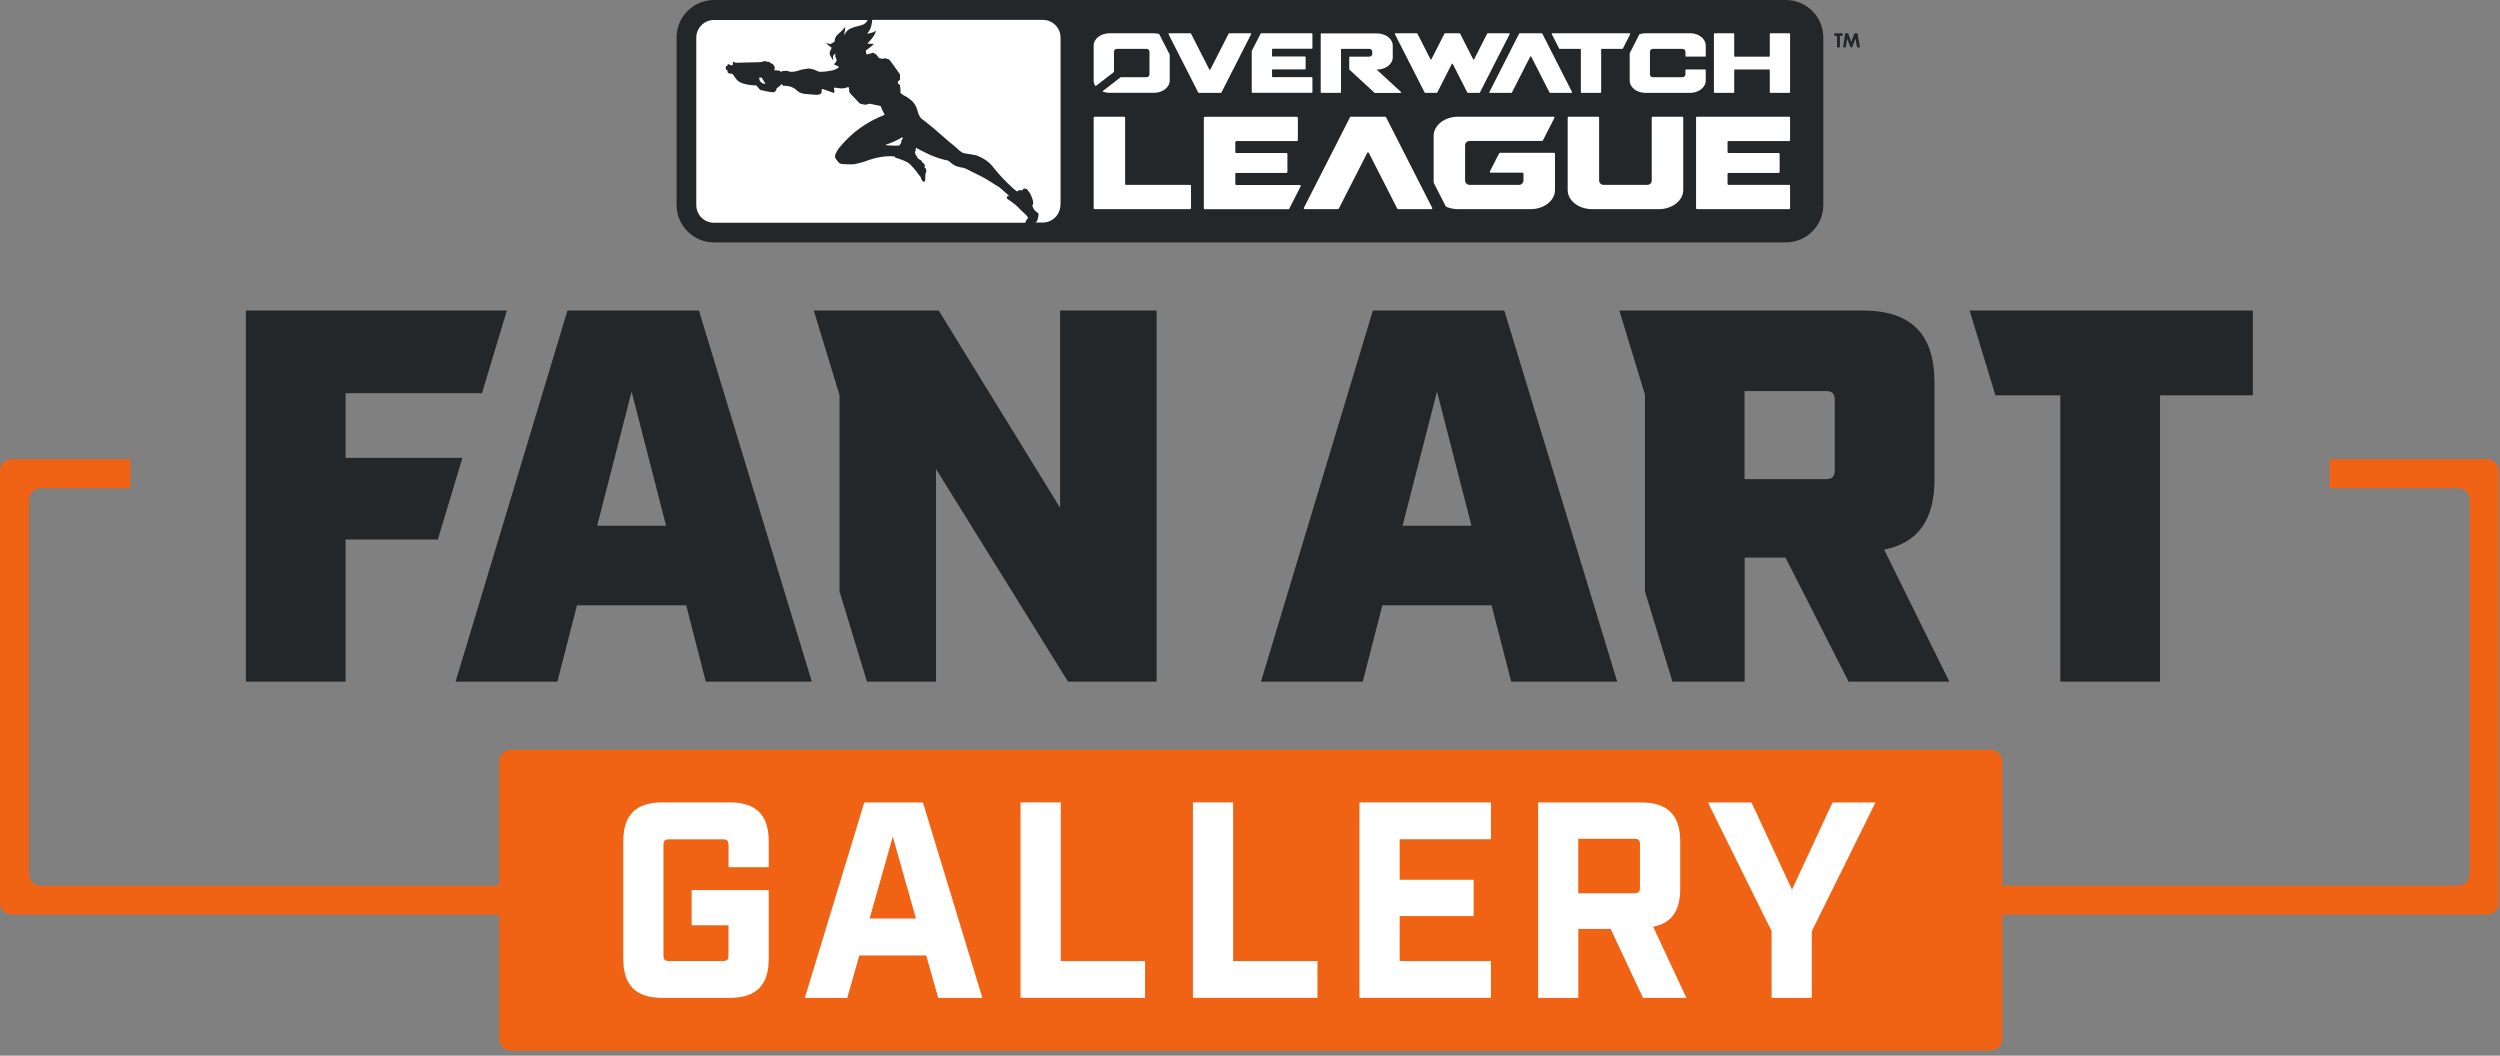 <svg width="431" height="182" viewBox="0 0 431 182" fill="none" xmlns="http://www.w3.org/2000/svg">
<rect x="0" y="0" width="431" height="182" fill="#808080" stroke="none"/>
<g clip-path="url(#clip0_260_1878)">
<path d="M428.76 79.17H401.61V84.17H423.76C424.87 84.17 425.78 85.07 425.78 86.19V150.67C425.78 151.78 424.88 152.69 423.76 152.69H345.2V131.26C345.2 130.16 344.31 129.26 343.2 129.26H88.07C86.97 129.26 86.07 130.15 86.07 131.26V152.69H7.02C5.91 152.69 5 151.79 5 150.67V86.19C5 85.08 5.9 84.17 7.02 84.17H22.5V79.17H2.02C0.91 79.17 0 80.07 0 81.19V155.67C0 156.78 0.9 157.69 2.02 157.69H86.07V179.12C86.07 180.22 86.96 181.12 88.07 181.12H343.21C344.31 181.12 345.21 180.23 345.21 179.12V157.69H428.77C429.88 157.69 430.79 156.79 430.79 155.67V81.19C430.79 80.08 429.89 79.17 428.77 79.17H428.76Z" fill="#F06314"/>
<path d="M307.88 0H123.1C119.532 0 116.64 2.892 116.64 6.46V35.33C116.64 38.898 119.532 41.79 123.1 41.79H307.88C311.448 41.79 314.34 38.898 314.34 35.33V6.46C314.34 2.892 311.448 0 307.88 0Z" fill="#24272A"/>
<path d="M316.23 6.18H316.7V8.17H317.2V6.18H317.67V5.74H316.23V6.18ZM320.22 5.74H319.71L319.17 7.22L318.61 5.74H318.1L317.74 8.17H318.22L318.45 6.68L319.03 8.17H319.31L319.89 6.64L320.15 8.17H320.67L320.23 5.74H320.22Z" fill="#24272A"/>
<path d="M305.11 5.84V9.67C305.11 9.72 305.07 9.77 305.01 9.77H299.08C299.03 9.77 298.98 9.73 298.98 9.67V5.84C298.98 5.79 298.94 5.74 298.88 5.74H295.58C295.53 5.74 295.48 5.78 295.48 5.84V15.91C295.48 15.96 295.52 16.01 295.58 16.01H298.88C298.93 16.01 298.98 15.97 298.98 15.91V12.08C298.98 12.03 299.02 11.98 299.08 11.98H305.01C305.06 11.98 305.11 12.02 305.11 12.08V15.91C305.11 15.96 305.15 16.01 305.21 16.01H308.51C308.56 16.01 308.61 15.97 308.61 15.91V5.84C308.61 5.79 308.57 5.74 308.51 5.74H305.21C305.16 5.74 305.11 5.78 305.11 5.84Z" fill="white"/>
<path d="M226.26 8.34V5.84C226.26 5.79 226.22 5.74 226.16 5.74H217.42C217.42 5.74 217.35 5.76 217.33 5.79L215.81 8.77C215.81 8.77 215.8 8.8 215.8 8.81V15.9C215.8 15.95 215.84 16 215.9 16H226.16C226.21 16 226.26 15.96 226.26 15.9V13.4C226.26 13.35 226.22 13.3 226.16 13.3H219.4C219.35 13.3 219.3 13.26 219.3 13.2V12.06C219.3 12.01 219.34 11.96 219.4 11.96H224.99C225.04 11.96 225.09 11.92 225.09 11.86V9.84C225.09 9.79 225.05 9.74 224.99 9.74H219.4C219.35 9.74 219.3 9.7 219.3 9.64V8.5C219.3 8.45 219.34 8.4 219.4 8.4H226.16C226.21 8.4 226.26 8.36 226.26 8.3V8.34Z" fill="white"/>
<path d="M265.79 5.74H261.99C261.99 5.74 261.92 5.76 261.9 5.79L256.77 15.87C256.74 15.94 256.78 16.01 256.86 16.01H260.56C260.56 16.01 260.63 15.99 260.65 15.96L263.81 9.76C263.85 9.69 263.95 9.69 263.98 9.76L267.14 15.96C267.14 15.96 267.19 16.01 267.23 16.01H270.93C271 16.01 271.05 15.93 271.02 15.87L265.89 5.79C265.89 5.79 265.84 5.74 265.8 5.74H265.79Z" fill="white"/>
<path d="M256.39 5.79L254.14 10.21C254.1 10.28 254 10.28 253.97 10.21L251.72 5.79C251.72 5.79 251.67 5.74 251.63 5.74H249.12C249.12 5.74 249.05 5.76 249.03 5.79L246.78 10.21C246.74 10.28 246.64 10.28 246.61 10.21L244.36 5.79C244.36 5.79 244.31 5.74 244.27 5.74H240.57C240.5 5.74 240.45 5.82 240.48 5.88L245.61 15.96C245.61 15.96 245.66 16.01 245.7 16.01H247.69C247.69 16.01 247.76 15.99 247.78 15.96L250.29 11.03C250.33 10.96 250.43 10.96 250.46 11.03L252.97 15.96C252.97 15.96 253.02 16.01 253.06 16.01H255.04C255.04 16.01 255.11 15.99 255.13 15.96L260.27 5.88C260.3 5.81 260.26 5.74 260.18 5.74H256.48C256.48 5.74 256.41 5.76 256.39 5.79Z" fill="white"/>
<path d="M291.36 5.74H283.67C283.32 5.74 282.98 5.79 282.67 5.89C282.64 5.89 282.62 5.92 282.61 5.94L280.97 9.17C280.97 9.17 280.96 9.2 280.96 9.21V13.89C280.96 15.06 282.17 16.01 283.67 16.01H291.36C292.86 16.01 294.07 15.06 294.07 13.89V12.08C294.07 12.03 294.03 11.98 293.97 11.98H290.67C290.62 11.98 290.57 12.02 290.57 12.08V12.82C290.57 13.09 290.35 13.31 290.08 13.31H284.94C284.67 13.31 284.45 13.09 284.45 12.82V8.92C284.45 8.65 284.67 8.43 284.94 8.43H290.08C290.35 8.43 290.57 8.65 290.57 8.92V9.66C290.57 9.71 290.61 9.76 290.67 9.76H293.97C294.02 9.76 294.07 9.72 294.07 9.66V7.85C294.07 6.68 292.86 5.73 291.36 5.73V5.74Z" fill="white"/>
<path d="M280.96 5.74H267.62C267.55 5.74 267.5 5.82 267.53 5.88L268.8 8.38C268.8 8.38 268.85 8.43 268.89 8.43H272.44C272.49 8.43 272.54 8.47 272.54 8.53V15.91C272.54 15.96 272.58 16.01 272.64 16.01H275.94C275.99 16.01 276.04 15.97 276.04 15.91V8.53C276.04 8.48 276.08 8.43 276.14 8.43H279.69C279.69 8.43 279.76 8.41 279.78 8.38L281.05 5.88C281.08 5.81 281.04 5.74 280.96 5.74Z" fill="white"/>
<path d="M210.57 15.96L215.7 5.88C215.73 5.81 215.69 5.74 215.61 5.74H211.91C211.91 5.74 211.84 5.76 211.82 5.79L208.66 11.99C208.62 12.06 208.52 12.06 208.49 11.99L205.33 5.79C205.33 5.79 205.28 5.74 205.24 5.74H201.54C201.47 5.74 201.42 5.82 201.45 5.88L206.58 15.96C206.58 15.96 206.63 16.01 206.67 16.01H210.47C210.47 16.01 210.54 15.99 210.56 15.96H210.57Z" fill="white"/>
<path d="M199.86 5.9C199.86 5.9 199.82 5.86 199.8 5.85C199.53 5.78 199.25 5.74 198.95 5.74H191.26C189.76 5.74 188.55 6.69 188.55 7.86V13.88C188.55 14.2 188.64 14.5 188.8 14.77C188.83 14.82 188.9 14.84 188.95 14.8L192.01 12.44C192.01 12.44 192.05 12.39 192.05 12.36V8.92C192.05 8.65 192.27 8.43 192.54 8.43H197.68C197.95 8.43 198.17 8.65 198.17 8.92V12.82C198.17 13.09 197.95 13.31 197.68 13.31H193.24C193.24 13.31 193.2 13.31 193.18 13.33L190.16 15.66C190.1 15.71 190.11 15.81 190.19 15.83C190.52 15.94 190.88 16 191.26 16H198.95C200.45 16 201.66 15.05 201.66 13.88V9.44C201.66 9.44 201.66 9.41 201.65 9.4L199.86 5.9Z" fill="white"/>
<path d="M236.09 9.77H232.71C232.66 9.77 232.61 9.81 232.61 9.87V11.92C232.61 11.92 232.63 12 232.66 12.03L236.96 15.99C236.96 15.99 237 16.02 237.03 16.02H241.45C241.54 16.02 241.58 15.91 241.52 15.85L237.33 11.99H237.4C238.9 11.99 240.11 11.04 240.11 9.87V7.88C240.11 6.71 238.9 5.76 237.4 5.76H227.79C227.74 5.76 227.69 5.8 227.69 5.86V15.91C227.69 15.96 227.73 16.01 227.79 16.01H231.09C231.14 16.01 231.19 15.97 231.19 15.91V8.53C231.19 8.48 231.23 8.43 231.29 8.43H236.09C236.36 8.43 236.58 8.65 236.58 8.92V9.27C236.58 9.54 236.36 9.76 236.09 9.76V9.77Z" fill="white"/>
<path d="M308.61 24.15V20.27C308.61 20.19 308.54 20.12 308.46 20.12H292.55C292.47 20.12 292.4 20.19 292.4 20.27V35.9C292.4 35.98 292.47 36.05 292.55 36.05H308.46C308.54 36.05 308.61 35.98 308.61 35.9V32.02C308.61 31.94 308.54 31.87 308.46 31.87H297.98C297.9 31.87 297.83 31.8 297.83 31.72V29.96C297.83 29.88 297.9 29.81 297.98 29.81H306.66C306.74 29.81 306.81 29.74 306.81 29.66V26.53C306.81 26.45 306.74 26.38 306.66 26.38H297.98C297.9 26.38 297.83 26.31 297.83 26.23V24.47C297.83 24.39 297.9 24.32 297.98 24.32H308.46C308.54 24.32 308.61 24.25 308.61 24.17V24.15Z" fill="white"/>
<path d="M284.76 20.27V31.11C284.76 31.53 284.42 31.87 284 31.87H276.45C276.03 31.87 275.69 31.53 275.69 31.11V20.27C275.69 20.19 275.62 20.12 275.54 20.12H270.42C270.34 20.12 270.27 20.19 270.27 20.27V32.76C270.27 34.58 272.15 36.06 274.48 36.06H285.98C288.3 36.06 290.19 34.58 290.19 32.76V20.27C290.19 20.19 290.12 20.12 290.04 20.12H284.92C284.84 20.12 284.77 20.19 284.77 20.27H284.76Z" fill="white"/>
<path d="M193.82 20.12H188.7C188.62 20.12 188.55 20.19 188.55 20.27V35.9C188.55 35.98 188.62 36.05 188.7 36.05H205.18C205.26 36.05 205.33 35.98 205.33 35.9V32.02C205.33 31.94 205.26 31.87 205.18 31.87H194.12C194.04 31.87 193.97 31.8 193.97 31.72V20.27C193.97 20.19 193.9 20.12 193.82 20.12Z" fill="white"/>
<path d="M238.93 20.2C238.9 20.15 238.85 20.12 238.79 20.12H232.89C232.83 20.12 232.78 20.15 232.75 20.2L224.79 35.83C224.74 35.93 224.81 36.05 224.93 36.05H230.67C230.73 36.05 230.78 36.02 230.81 35.97L235.71 26.36C235.74 26.3 235.79 26.28 235.85 26.28C235.91 26.28 235.96 26.31 235.99 26.36L240.89 35.97C240.92 36.02 240.97 36.05 241.03 36.05H246.77C246.88 36.05 246.96 35.93 246.91 35.83L238.95 20.2H238.93Z" fill="white"/>
<path d="M267.92 26.34H258.6L258.46 26.42L256.86 29.55C256.81 29.65 256.88 29.77 257 29.77H262.5C262.58 29.77 262.65 29.84 262.65 29.92V31.11C262.65 31.53 262.31 31.87 261.89 31.87H253.34C252.92 31.87 252.58 31.53 252.58 31.11V25.06C252.58 24.64 252.92 24.3 253.34 24.3H265.85C265.85 24.3 265.94 24.25 265.99 24.22L267.97 20.34C268.02 20.24 267.95 20.12 267.83 20.12H251.37C249.05 20.12 247.16 21.6 247.16 23.42V31.38C247.16 31.44 247.18 31.51 247.2 31.56L249.2 35.48C249.24 35.57 249.32 35.64 249.41 35.68C250 35.92 250.66 36.06 251.37 36.06H263.87C266.19 36.06 268.08 34.58 268.08 32.76V26.49C268.08 26.41 268.01 26.34 267.93 26.34H267.92Z" fill="white"/>
<path d="M212.97 31.72V29.96C212.97 29.88 213.04 29.81 213.12 29.81H221.8C221.88 29.81 221.95 29.74 221.95 29.66V26.53C221.95 26.45 221.88 26.38 221.8 26.38H213.12C213.04 26.38 212.97 26.31 212.97 26.23V24.47C212.97 24.39 213.04 24.32 213.12 24.32H223.6C223.68 24.32 223.75 24.25 223.75 24.17V20.29C223.75 20.21 223.68 20.14 223.6 20.14H207.69C207.61 20.14 207.54 20.21 207.54 20.29V35.92C207.54 36 207.61 36.07 207.69 36.07H222.12C222.18 36.07 222.23 36.04 222.26 35.99L224.24 32.11C224.29 32.01 224.22 31.89 224.1 31.89H213.12C213.04 31.89 212.97 31.82 212.97 31.74V31.72Z" fill="white"/>
<path d="M177.03 37.19C176.72 36.91 176.24 36.45 176.04 36.26C175.4 35.55 174.79 35.09 174.79 35.09C174.28 34.71 173.59 34.23 173.59 34.23L173.65 33.8H173.97L173.85 33.66C173.85 33.66 173.22 33.08 172.86 32.78C172.52 32.47 172.35 32.33 172.28 32.29C172.06 32.15 171.4 31.74 171.4 31.74C169.81 30.7 169.1 30.37 168.93 30.28C168.3 30 166.62 29.13 166.62 29.13C166.23 28.91 165.86 28.9 165.58 28.84C164.89 28.7 164.55 28.5 164.42 28.43C164.13 28.25 163.69 27.87 163.61 27.79C163.49 27.68 163.38 27.66 163.3 27.65C163.23 27.63 162.78 27.54 162.78 27.54C161.34 27.18 160.29 26.69 159.69 26.39C159.46 26.27 158.46 25.77 158.46 25.77C158.27 25.67 158.08 25.57 157.9 25.46C157.9 26.08 157.73 26.24 157.72 26.26C157.78 26.46 157.92 26.76 157.92 26.76C158.23 27.35 158.36 27.39 158.57 27.52C158.99 27.72 159.06 28.09 159.06 28.09C159.17 28.1 159.26 28.16 159.31 28.22C159.51 28.46 159.41 28.91 159.41 28.91C159.64 29.03 159.66 29.14 159.68 29.32C159.74 29.65 159.64 29.73 159.6 29.84C159.52 29.92 159.53 30.19 159.52 30.6C159.52 31.18 159.5 31.13 159.46 31.23C159.27 31.45 159.15 31.29 159 31.14C158.84 30.98 158.82 30.87 158.8 30.74C158.78 30.57 158.66 30.45 158.66 30.45C158.55 30.34 158.38 30.11 158.26 29.94C158.09 29.67 157.82 29.35 157.82 29.35C157.45 28.9 157.21 28.67 157.05 28.48C156.85 28.25 156.68 28.14 156.5 28.02C155.96 27.68 154.89 27.34 154.62 27.26C154.36 27.21 154.31 27.11 154.31 27.11L154.22 26.97C152.13 26.73 149.87 27.56 149.51 27.69C149 27.88 148.79 27.93 148.63 27.98C148.51 28.01 148.22 28.08 147.7 28.22C147.21 28.35 146.8 28.34 146.8 28.34C146.8 28.34 146.59 28.33 145.77 28.31C144.96 28.29 144.95 28.23 144.81 28.17C144.58 28.08 144.4 27.8 144.19 27.52C143.97 27.21 143.96 27.09 143.95 26.99C143.99 26.29 144.79 25.35 144.79 25.35H144.8L144.84 25.3C147.75 21.79 150.93 20.5 151.53 20.21C152.22 19.92 152.52 19.77 152.52 19.77C152.52 19.77 152.15 19.09 152.09 18.96C152.04 18.86 151.94 18.57 151.94 18.57L151.91 18.48L151.82 18.28C151.66 18.25 150.48 17.99 150.16 17.92C149.81 17.82 149.6 17.96 149.6 17.96C149.21 18.1 149.14 18.04 149.01 18.03C148.76 17.97 148.65 17.94 148.57 17.94C148.3 17.95 148.09 17.71 148.09 17.71L147.73 17.32C147.73 17.32 146.76 16.3 146.59 16.12C146.43 15.95 146.42 15.79 146.4 15.67C146.38 15.26 146.35 15.08 146.3 15.03C146.22 14.98 146.19 15.03 145.94 15.1C145.81 15.15 145.69 15.18 145.6 15.2C145.06 15.27 144.79 15.23 144.52 15.2C144 15.1 143.97 15.1 143.9 15.11C143.74 15.13 143.78 15.28 143.78 15.28C143.78 15.28 143.81 15.5 143.85 15.73C143.91 15.99 143.74 16.02 143.74 16.02C143.74 16.02 142.07 15.43 141.9 15.37C141.77 15.33 141.69 15.36 141.69 15.36C141.69 15.36 141.69 15.4 141.66 15.5C141.66 15.54 141.66 15.73 141.66 15.83C141.63 16.15 141.4 16.21 141.31 16.25C140.94 16.38 140.86 16.37 140.55 16.34C140.25 16.3 139.51 16.25 138.77 16.19C137.9 16.11 137.47 15.67 137.35 15.56C136.98 15.23 136.85 15.19 136.73 15.13C136.07 14.77 135.23 14.79 135.23 14.79C134.92 14.79 134.9 14.68 134.87 14.65C134.84 14.61 134.79 14.47 134.79 14.47C134.2 15.07 134.01 15.12 133.95 15.18L133.88 15.23L133.86 15.41C133.81 15.62 133.7 15.69 133.57 15.8C133.39 15.95 133.32 15.92 133.13 15.9C132.72 15.87 131.68 15.65 131.32 15.57C130.99 15.51 130.93 15.35 130.93 15.35C130.93 15.35 130.46 14.8 130.38 14.73C129.75 14.73 129.12 14.62 128.93 14.59C127.53 14.32 127.3 14.01 127.13 13.85C126.86 13.61 126.37 12.86 126.37 12.86C126.24 12.65 126.06 12.7 125.9 12.69C125.59 12.69 125.44 12.47 125.44 12.47L125.39 12.07C125.39 12.07 125.36 12.07 125.16 12.03C125.13 11.76 125.13 11.69 125.14 11.41C125.21 11.38 125.37 11.37 125.37 11.37L125.4 11.31C125.4 11.31 125.41 11.25 125.43 11.12C125.79 10.98 125.9 11.24 125.9 11.24H126.33C126.33 11.24 126.35 10.86 126.36 10.7C126.53 10.62 126.61 10.7 126.64 10.73C126.73 10.83 126.84 10.82 126.84 10.82C126.84 10.82 130.53 10.73 130.94 10.72C131.31 10.72 131.44 10.66 131.57 10.61C131.85 10.47 131.97 10.54 132.05 10.58C132.15 10.67 132.25 10.65 132.31 10.64C132.58 10.62 132.7 10.74 132.86 10.85C133.07 11.01 133.17 11.02 133.17 11.02C133.27 11.04 133.29 11.11 133.29 11.11C133.29 11.11 133.43 11.33 133.51 11.47C133.59 11.61 133.57 11.62 133.56 11.7C133.56 11.85 133.48 12.11 133.48 12.11C133.57 12.15 133.81 12.13 133.81 12.13C134.3 12.13 134.46 12.24 134.56 12.3C134.66 12.38 134.73 12.41 134.73 12.41C134.73 12.41 134.77 12.36 134.85 12.25C135.09 12.22 135.26 12.22 135.38 12.22C135.8 12.19 135.9 12.27 135.9 12.27C136.16 12.39 136.18 12.37 136.4 12.38C136.94 12.38 137.26 12.29 137.52 12.21C138.06 12.02 138.67 11.89 139.1 11.85C139.95 11.71 140.9 12.24 140.9 12.24C141.23 12.4 141.35 12.38 141.53 12.38C142.37 12.36 143.06 12.22 143.43 12.15C143.57 12.13 143.7 12.1 143.82 12.06C143.82 12.06 143.87 12.04 144.06 11.94C144.26 11.84 144.37 11.79 144.49 11.73C144.53 11.7 144.59 11.65 144.59 11.58C144.59 11.44 144.41 11.37 144.28 11.32C144.22 11.3 144.03 11.22 143.98 11.21C143.87 11.16 143.84 11.13 143.78 11.09C143.8 11.01 143.84 10.98 143.92 10.91C144.01 10.84 144.05 10.77 144.11 10.69C144.31 10.44 144.2 10.19 144.17 10.13C144.1 10 144.06 9.91 144.06 9.91C144 9.78 143.99 9.64 144 9.52C144 9.39 144.02 9.29 144.02 9.24C143.66 9.43 143.64 9.66 143.61 9.82C143.59 10.02 143.67 10.41 143.67 10.41C143.62 10.36 143.55 10.29 143.55 10.29C143.55 10.29 143.29 9.84 143.18 9.66C142.92 9.24 143.08 8.91 143.11 8.83C143.14 8.76 143.33 8.36 143.38 8.25C143.34 8.19 143.29 8.15 143.2 8.1C142.6 7.72 142.42 7.34 142.42 7.34C142.45 7.36 142.5 7.38 142.55 7.41C142.64 7.45 142.69 7.49 142.88 7.55C143.22 7.64 143.38 7.52 143.68 7.29C143.75 7.24 143.82 7.23 143.89 7.2C143.89 7.2 143.78 6.47 144.58 5.8C144.97 5.46 145.65 4.83 145.7 4.54C145.72 4.72 145.7 5.41 145.47 6.11C145.49 6.08 145.55 5.99 145.62 5.89C145.69 5.77 145.76 5.66 145.85 5.55C145.95 5.42 146.07 5.29 146.2 5.18C146.42 5 146.71 4.88 146.97 4.78C147.24 4.68 147.53 4.6 147.8 4.53C148.13 4.45 148.47 4.38 148.78 4.24C148.93 4.16 149.34 4.01 149.58 3.45H123.08C121.41 3.45 120.04 4.82 120.04 6.49V35.36C120.04 37.04 121.4 38.4 123.08 38.4H176.79C176.79 38.09 177.04 37.81 177.22 37.62C177.31 37.52 177.01 37.22 177.01 37.22L177.03 37.19Z" fill="white"/>
<path d="M131.94 14.48C131.94 14.48 131.62 14.4 131.56 14.39C131.48 14.37 131.43 14.37 131.28 14.23C131.18 14.14 131 14.02 130.96 13.81C130.91 13.6 130.85 13.41 130.85 13.41C130.85 13.41 130.93 13.37 131.17 13.38C131.29 13.38 131.34 13.38 131.34 13.38C131.34 13.38 131.42 13.61 131.49 13.7C131.57 13.8 131.65 13.87 131.71 14.02C131.73 14.08 131.75 14.16 131.83 14.22C131.87 14.25 131.92 14.27 131.93 14.41C131.93 14.45 131.94 14.47 131.94 14.47" fill="white"/>
<path d="M155.28 24.77C155.18 24.87 155.13 24.94 155 25.09C154.19 25.16 152.73 25.03 152.73 25.03C152.72 24.89 152.84 24.89 153.05 24.83C153.8 24.59 154.77 24.11 155.05 23.94C155.34 23.75 155.48 23.68 155.48 23.68L155.66 23.76V23.85L155.55 24C155.39 24.19 155.38 24.29 155.38 24.37C155.4 24.59 155.34 24.68 155.27 24.76" fill="white"/>
<path d="M182.81 35.33C182.81 37 181.44 38.37 179.77 38.37H178.5C178.63 38.31 178.71 38.22 178.78 38.11C178.9 37.9 179.07 37.08 179.06 36.99C179.06 36.91 179.02 36.79 178.89 36.67C178.76 36.58 178.35 36.32 178.2 35.98C178.04 35.67 177.95 35.47 177.95 35.47C177.95 35.47 178.17 35.25 178.12 34.81C178.11 34.74 178.12 34.68 177.97 34.25C177.84 33.88 177.73 33.46 177.32 32.98C177.24 32.89 177.22 32.86 177.18 32.77C177.17 32.74 177.18 32.71 177.02 32.63C176.88 32.57 176.8 32.5 176.5 32.5C176.37 32.66 176.23 32.82 176.23 32.82C176.23 32.82 176.03 32.8 175.9 32.78C175.82 32.77 175.77 32.73 175.55 32.88C175.45 32.94 175.38 32.99 175.34 33.01C175.34 33.01 175.3 32.99 175.23 32.93C174.78 32.61 174.22 32.08 173.69 31.56C172.57 30.47 171.6 29.29 171.6 29.29C171.35 29.03 171.05 28.51 170.49 28.03C170.1 27.7 169.53 27.29 168.67 26.92C168.47 26.83 168.49 26.77 166.26 26.43C166.02 26.39 165.61 26.18 165.22 25.79C164.77 25.32 163.45 24.34 162.69 23.62C162.69 23.62 161.71 22.79 160.96 22.13C159.56 20.95 158.87 20.47 158.87 20.47C158.62 20.2 158.32 19.77 158.19 19.09C158.11 18.85 157.96 18.24 157.44 17.62C157.44 17.62 156.84 16.96 155.91 16.49C155.79 16.42 155.58 16.33 155.23 16.02C155.26 15.86 155.25 15.6 155.25 15.6C155.22 15.29 155.17 14.69 155.14 14.62C154.89 14.46 154.8 14.4 154.8 14.4V14.05C154.8 14.05 154.91 13.96 155.04 13.86C155.11 13.79 155.17 13.8 155.16 13.54C155.16 13.29 155.17 13 155.17 13C155.17 13 155.2 12.83 154.98 12.57C154.77 12.27 153.97 11.14 153.62 10.67C153.62 10.67 153.44 10.43 153.37 10.35C153.32 10.3 153.27 10.22 153.06 10.18C152.85 10.12 152.7 10.09 152.61 10.06C152.56 10.05 152.46 10.03 152.32 10.09C152.27 10.11 152.15 10.17 152.01 10.13C151.86 10.1 151.52 10 151.52 10C151.44 9.9 151.25 9.64 151.17 9.52C151.12 9.46 151.1 9.42 150.99 9.36C150.84 9.27 150.55 9.08 150.55 9.08L149.58 9.35C149.58 9.35 149.54 9.36 149.47 9.38C149.41 9.38 149.38 9.38 149.38 9.38L149.25 8.72L149.79 8.32C149.79 8.32 150.12 8.08 150.36 7.86L150.67 7.56C150.33 7.56 149.88 7.57 149.63 7.51C149.63 7.51 149.57 7.5 149.54 7.47L149.66 7.35C150.86 6.18 150.97 5.48 151 5.26C150.76 5.53 150.36 5.62 150.09 5.7C149.8 5.75 149.61 5.78 149.47 5.81C150.22 5.08 150.35 3.91 150.37 3.43H179.8C181.47 3.43 182.84 4.8 182.84 6.47V35.34L182.81 35.33Z" fill="white"/>
<path d="M125.59 145.66C125.59 144.94 125.35 144.7 124.63 144.7H115.34C114.62 144.7 114.38 144.94 114.38 145.66V164.72C114.38 165.44 114.62 165.68 115.34 165.68H124.63C125.35 165.68 125.59 165.44 125.59 164.72V159.52H119.24V153.45H132.53V165.29C132.53 169.86 130.36 172.03 125.79 172.03H114.19C109.62 172.03 107.45 169.86 107.45 165.29V145.07C107.45 140.5 109.62 138.33 114.19 138.33H125.79C130.36 138.33 132.53 140.5 132.53 145.07V149.5H125.6V145.65L125.59 145.66Z" fill="white"/>
<path d="M148.14 164.72L146.07 172.04H138.75L149 138.34H159.11L169.36 172.04H161.75L159.68 164.72H148.13H148.14ZM153.92 144.21L149.92 158.36H157.91L153.91 144.21H153.92Z" fill="white"/>
<path d="M182.87 138.34V165.68H197.41V172.03H175.94V138.33H182.87V138.34Z" fill="white"/>
<path d="M212.59 138.34V165.68H227.13V172.03H205.66V138.33H212.59V138.34Z" fill="white"/>
<path d="M257.04 138.34V144.69H241.3V151.67H254.06V157.93H241.3V165.68H257.04V172.03H234.37V138.33H257.04V138.34Z" fill="white"/>
<path d="M283.26 172.04L277.68 160.15H272.1V172.04H265.17V138.34H282.93C287.5 138.34 289.67 140.51 289.67 145.08V153.21C289.67 157.01 288.18 159.18 285 159.76L290.73 172.03H283.27L283.26 172.04ZM281.77 153.99C282.49 153.99 282.73 153.75 282.73 153.03V145.57C282.73 144.85 282.49 144.61 281.77 144.61H272.09V154H281.77V153.99Z" fill="white"/>
<path d="M305.43 172.04V160.54L294.45 138.35H301.96L308.94 153.37L315.92 138.35H323.33L312.35 160.54V172.04H305.42H305.43Z" fill="white"/>
<path d="M97.83 53.53L78.54 117.52H96.09L99.47 104.36H118.3L121.68 117.52H139.96L120.49 53.53H97.82H97.83ZM102.95 90.64L108.89 67.51L114.83 90.64H102.95Z" fill="#24272A"/>
<path d="M182.76 87.54L161.83 53.53H156.12H144.73H140.29L144.73 68.11V101.96L149.47 117.52H161.37V80.86L184.13 117.52H199.4V53.53H182.76V87.54Z" fill="#24272A"/>
<path d="M236.68 53.53L217.39 117.52H234.94L238.32 104.36H257.15L260.53 117.52H278.81L259.34 53.53H236.67H236.68ZM241.8 90.64L247.74 67.51L253.68 90.64H241.8Z" fill="#24272A"/>
<path d="M333.5 82.6V65.96C333.5 57.55 329.48 53.53 321.07 53.53H279.17L283.59 68.05V101.96L288.33 117.52H300.78V96.13H307.82L318.7 117.52H336.07L324.83 94.76C330.68 93.57 333.51 89.64 333.51 82.6H333.5ZM316.31 80.95C316.31 82.23 315.94 82.6 314.66 82.6H300.76V67.42H314.66C315.94 67.42 316.31 67.79 316.31 69.07V80.95Z" fill="#24272A"/>
<path d="M339.56 53.53L344.01 68.16H355.2V117.52H372.39V68.16H388.39V53.53H339.56Z" fill="#24272A"/>
<path d="M59.58 78.94V67.79H83.09L87.37 53.59V53.53H42.39V117.52H59.58V93.02H75.48L79.72 78.94H59.58Z" fill="#24272A"/>
</g>
<defs>
<clipPath id="clip0_260_1878">
<rect width="430.78" height="181.12" fill="white"/>
</clipPath>
</defs>
</svg>
